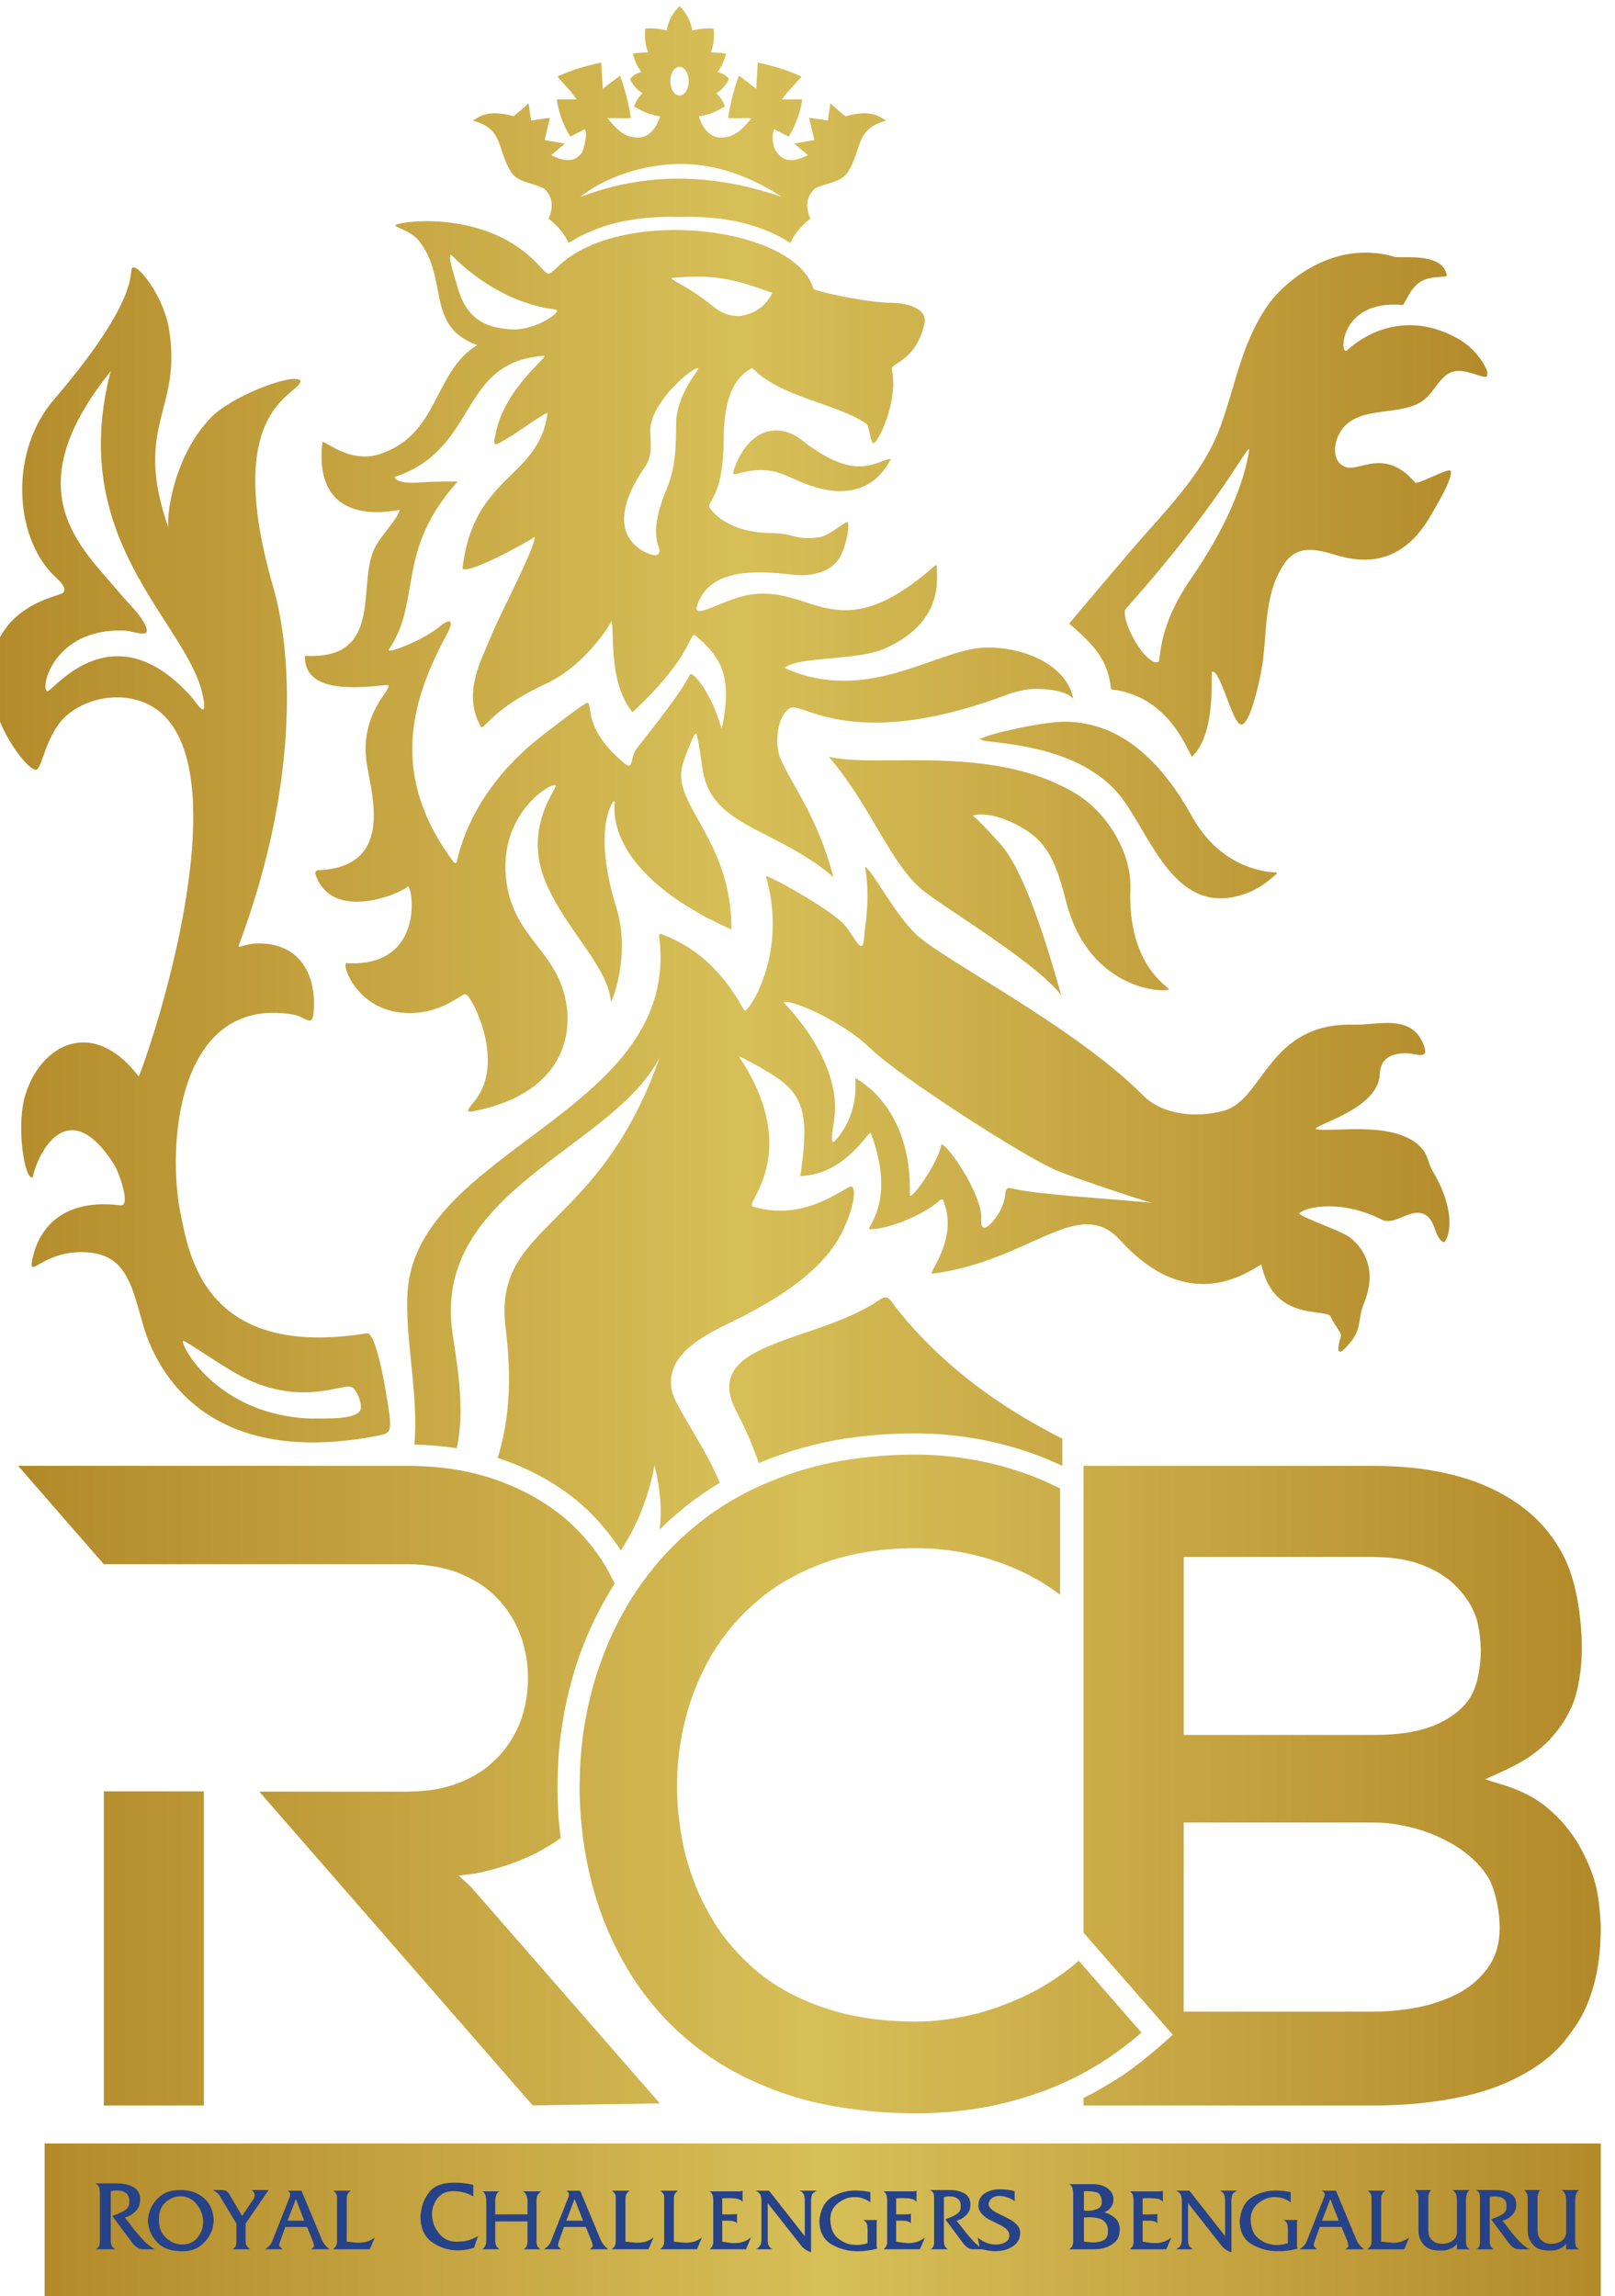 <svg xmlns="http://www.w3.org/2000/svg" width="265.21" height="377.06" version="1.1" viewBox="148.74 60.01 837.03 1190.1">
 <defs>
  <linearGradient id="linearGradient2963" x2="1" gradientTransform="matrix(19.865,0,0,-19.865,607.875,171.244)" gradientUnits="userSpaceOnUse">
   <stop stop-color="#b38a2a" offset="0"/>
   <stop stop-color="#b38a2a" offset=".001"/>
   <stop stop-color="#d7bf58" offset=".5"/>
   <stop stop-color="#d7bf58" offset=".502"/>
   <stop stop-color="#b38a2a" offset="1"/>
  </linearGradient>
  <linearGradient id="linearGradient2968" x2="1" gradientTransform="matrix(18.793,0,0,-18.793,607.524,183.864)" gradientUnits="userSpaceOnUse">
   <stop stop-color="#b38a2a" offset="0"/>
   <stop stop-color="#b38a2a" offset=".001"/>
   <stop stop-color="#d7bf58" offset=".5"/>
   <stop stop-color="#d7bf58" offset=".502"/>
   <stop stop-color="#b38a2a" offset="1"/>
  </linearGradient>
  <linearGradient id="linearGradient2973" x2="1" gradientTransform="matrix(19.532,0,0,-19.532,608.208,165.761)" gradientUnits="userSpaceOnUse">
   <stop stop-color="#b38a2a" offset="0"/>
   <stop stop-color="#b38a2a" offset=".001"/>
   <stop stop-color="#d7bf58" offset=".5"/>
   <stop stop-color="#d7bf58" offset=".502"/>
   <stop stop-color="#b38a2a" offset="1"/>
  </linearGradient>
  <clipPath id="clipPath2975">
   <path transform="translate(-608.748,-165.458)" d="m24.989 154.543h792v46.872h-792z"/>
  </clipPath>
  <clipPath id="clipPath2977">
   <path transform="translate(-620.963,-165.468)" d="m24.989 154.543h792v46.872h-792z"/>
  </clipPath>
 </defs>
 <g transform="matrix(30.979,0,0,30.979,-24944.107,-33497.909)">
  <path transform="matrix(1.333,0,0,-1.333,0,1341.36)" d="m618.31 175.315c-0.258-0.038-0.5-0.098-0.726-0.175-0.225-0.077-0.438-0.167-0.635-0.274-0.197-0.106-0.378-0.226-0.544-0.361-0.17-0.137-0.323-0.283-0.459-0.436-0.11-0.125-0.211-0.256-0.304-0.394-0.023-0.034-0.046-0.07-0.068-0.104v-2e-3c-3e-3 -4e-3 -6e-3 -8e-3 -7e-3 -0.011-0.027-0.043-0.053-0.086-0.078-0.13-0.075-0.133-0.144-0.269-0.204-0.409-0.035-0.082-0.068-0.166-0.097-0.25-0.04-0.11-0.076-0.222-0.106-0.335v-1e-3c-0.054-0.204-0.095-0.408-0.121-0.611-0.023-0.181-0.034-0.363-0.036-0.548-1e-3 -0.026-3e-3 -0.052-3e-3 -0.078 1e-3 -0.059 2e-3 -0.119 5e-3 -0.178s5e-3 -0.12 0.01-0.179c2e-3 -0.03 5e-3 -0.06 9e-3 -0.091 1e-3 -0.017 2e-3 -0.035 4e-3 -0.052 5e-3 -0.044 0.01-0.09 0.016-0.134 0.026-0.198 0.065-0.395 0.116-0.59 0.053-0.195 0.117-0.386 0.198-0.571 0.081-0.189 0.174-0.368 0.28-0.54 0.107-0.171 0.227-0.332 0.363-0.484l0.054-0.06c0.121-0.129 0.253-0.25 0.397-0.364 0.164-0.13 0.345-0.246 0.541-0.349 0.197-0.103 0.409-0.192 0.638-0.267s0.477-0.131 0.742-0.167c0.263-0.04 0.543-0.06 0.838-0.06h0.037c0.276 0 0.544 0.024 0.807 0.07 0.273 0.049 0.538 0.122 0.794 0.217 0.119 0.045 0.236 0.097 0.35 0.153 0.037 0.017 0.073 0.037 0.11 0.056 6e-3 4e-3 0.011 6e-3 0.017 0.01 0.031 0.016 0.062 0.033 0.092 0.051 0.041 0.024 0.08 0.047 0.121 0.072 0.178 0.112 0.349 0.241 0.514 0.383l-0.635 0.728-0.092 0.106-0.017 0.019-0.044 0.049c-0.021-0.019-0.043-0.038-0.066-0.057-0.039-0.032-0.081-0.064-0.122-0.094-0.108-0.08-0.223-0.152-0.341-0.217-0.121-0.064-0.243-0.121-0.369-0.17-0.123-0.049-0.25-0.09-0.383-0.126-0.13-0.032-0.26-0.057-0.39-0.074-0.131-0.018-0.259-0.026-0.383-0.026-0.213 2e-3 -0.411 0.016-0.595 0.043-0.188 0.028-0.364 0.069-0.528 0.125-0.165 0.054-0.317 0.119-0.458 0.194-0.14 0.075-0.271 0.162-0.39 0.26-0.118 0.097-0.224 0.201-0.32 0.312-0.097 0.112-0.183 0.231-0.257 0.356-2e-3 3e-3 -4e-3 5e-3 -5e-3 8e-3 -0.072 0.123-0.135 0.248-0.19 0.377-9e-3 0.023-0.016 0.045-0.025 0.068-0.043 0.111-0.081 0.225-0.112 0.344-0.033 0.137-0.061 0.279-0.078 0.423-0.019 0.141-0.028 0.282-0.03 0.425 0 0.148 8e-3 0.292 0.025 0.432 0.018 0.145 0.044 0.287 0.081 0.43 0.035 0.143 0.081 0.282 0.138 0.419 0.056 0.138 0.122 0.269 0.197 0.398h1e-3c0.077 0.128 0.164 0.248 0.261 0.362s0.207 0.22 0.327 0.322c0.12 0.101 0.249 0.189 0.393 0.268 0.141 0.079 0.294 0.147 0.457 0.203 0.162 0.057 0.335 0.099 0.522 0.129 0.183 0.028 0.379 0.043 0.586 0.044 0.125 0 0.251-5e-3 0.376-0.021 0.126-0.014 0.248-0.035 0.372-0.065h1e-3c0.124-0.03 0.246-0.069 0.365-0.112 0.119-0.046 0.235-0.098 0.349-0.156v-3e-3c0.116-0.061 0.226-0.13 0.329-0.207l0.028-0.02v1.335c-0.027 0.013-0.056 0.027-0.084 0.04-0.062 0.03-0.123 0.056-0.181 0.081-0.246 0.1-0.499 0.176-0.76 0.226-0.258 0.05-0.523 0.077-0.795 0.077-0.289-1e-3 -0.562-0.022-0.823-0.062m-7.527-0.079h-2.908l0.452-0.519 0.624-0.716h3.809c0.126 0 0.245-0.011 0.357-0.031 0.115-0.021 0.22-0.05 0.316-0.092 0.094-0.039 0.181-0.086 0.262-0.139 0.079-0.055 0.151-0.117 0.214-0.186 0.062-0.068 0.116-0.14 0.163-0.217 0.046-0.076 0.083-0.155 0.114-0.242l1e-3 -1e-3c0.029-0.083 0.051-0.17 0.066-0.256 0.015-0.087 0.022-0.175 0.022-0.264 0-0.087-7e-3 -0.174-0.022-0.262-0.013-0.087-0.035-0.172-0.063-0.257l-1e-3 -2e-3c-0.03-0.085-0.069-0.164-0.114-0.24-0.046-0.076-0.1-0.149-0.163-0.218-0.025-0.027-0.052-0.052-0.079-0.077-0.042-0.038-0.085-0.075-0.133-0.107-5e-3 -5e-3 -0.013-8e-3 -0.018-0.011-0.075-0.05-0.156-0.094-0.245-0.131-0.097-0.04-0.203-0.071-0.317-0.092-0.111-0.019-0.232-0.029-0.36-0.029h-1.858l1.067-1.224 2.365-2.715 1.596 0.026-2.369 2.715-0.155 0.144 0.214 0.027c0.19 0.039 0.364 0.09 0.521 0.151 0.158 0.061 0.3 0.132 0.428 0.214h1e-3c0.04 0.025 0.078 0.053 0.116 0.081-5e-3 0.034-9e-3 0.067-0.012 0.097-6e-3 0.052-0.01 0.104-0.015 0.156-6e-3 0.085-9e-3 0.17-0.012 0.255-1e-3 0.04-3e-3 0.081-3e-3 0.12 0 0.08 4e-3 0.159 7e-3 0.237 6e-3 0.143 0.016 0.286 0.035 0.427 0.026 0.201 0.065 0.407 0.118 0.611v1e-3l9e-3 0.034c0.055 0.21 0.128 0.42 0.217 0.625 0.065 0.151 0.138 0.297 0.216 0.434 0.017 0.029 0.033 0.058 0.05 0.087v1e-3l0.043 0.068c8e-3 0.013 0.016 0.025 0.024 0.038-0.047 0.098-0.097 0.193-0.155 0.284-0.09 0.139-0.195 0.269-0.315 0.393v-1e-3c-0.119 0.122-0.253 0.231-0.402 0.327-0.147 0.096-0.311 0.181-0.489 0.252-0.181 0.074-0.377 0.13-0.586 0.168-0.203 0.036-0.421 0.055-0.656 0.055h-1.092l-0.218 1e-3zm13.876-1e-3h-3.411v-5.859l1.12-1.281s-0.436-0.405-0.761-0.592c-0.044-0.026-0.085-0.053-0.126-0.076-0.039-0.023-0.079-0.044-0.118-0.066-0.039-0.02-0.079-0.041-0.115-0.058v-0.096h3.641c0.204 0 0.4 0.01 0.586 0.029 0.187 0.019 0.369 0.048 0.543 0.086 0.173 0.038 0.333 0.087 0.484 0.149 0.15 0.062 0.291 0.136 0.42 0.221 0.128 0.085 0.242 0.183 0.34 0.296 0.023 0.025 0.042 0.054 0.062 0.08 0.072 0.092 0.14 0.191 0.196 0.301 0.072 0.142 0.126 0.3 0.163 0.475 0.037 0.178 0.055 0.371 0.057 0.583 0 0.066-7e-3 0.182-0.021 0.3-0.01 0.09-0.025 0.183-0.044 0.252-0.02 0.08-0.049 0.161-0.083 0.242-0.035 0.082-0.076 0.165-0.122 0.248-0.042 0.074-0.091 0.145-0.146 0.213-5e-3 7e-3 -0.01 0.015-0.015 0.021-0.062 0.076-0.132 0.148-0.209 0.214-0.074 0.067-0.157 0.124-0.249 0.175-0.092 0.049-0.192 0.093-0.302 0.128l-0.261 0.081 0.25 0.114c0.116 0.054 0.222 0.112 0.316 0.176 0.091 0.063 0.173 0.133 0.243 0.207 0.07 0.075 0.131 0.153 0.183 0.235 0.016 0.026 0.03 0.052 0.044 0.079 0.032 0.057 0.06 0.116 0.081 0.177 0.03 0.082 0.053 0.187 0.07 0.296 0.019 0.126 0.028 0.254 0.028 0.356-1e-3 0.202-0.02 0.416-0.056 0.616-0.03 0.161-0.071 0.31-0.123 0.435-5e-3 0.013-0.011 0.028-0.017 0.042-0.063 0.136-0.14 0.261-0.229 0.373-0.09 0.113-0.193 0.213-0.309 0.302-0.117 0.089-0.244 0.166-0.382 0.233s-0.287 0.121-0.445 0.165c-0.158 0.043-0.326 0.075-0.502 0.097-0.176 0.021-0.36 0.031-0.551 0.031zm-2.154-3.147v2.004h2.384l1e-3 -1e-3c0.124 0 0.238-0.01 0.342-0.027 0.106-0.019 0.202-0.045 0.29-0.082 0.087-0.035 0.165-0.075 0.234-0.12 0.07-0.047 0.132-0.098 0.185-0.155 0.052-0.055 0.096-0.112 0.134-0.17 0.039-0.058 0.068-0.12 0.093-0.182 0.02-0.056 0.036-0.129 0.047-0.201 0.013-0.093 0.019-0.19 0.019-0.247 0-0.09-0.011-0.206-0.035-0.316-0.019-0.094-0.051-0.185-0.093-0.254-0.045-0.074-0.106-0.141-0.18-0.2-0.073-0.058-0.159-0.108-0.257-0.151-0.099-0.042-0.216-0.075-0.349-0.097-0.13-0.021-0.274-0.031-0.431-0.031h-2.384zm0-1.329h2.384c0.082 0 0.166-6e-3 0.253-0.018 0.086-0.013 0.173-0.032 0.263-0.054 0.089-0.025 0.177-0.056 0.262-0.092 0.083-0.036 0.166-0.079 0.244-0.126 0.081-0.05 0.155-0.104 0.22-0.165 0.067-0.062 0.125-0.129 0.176-0.203 0.052-0.073 0.09-0.178 0.117-0.291 0.032-0.129 0.047-0.269 0.047-0.372 0-0.104-0.013-0.199-0.041-0.287s-0.071-0.168-0.125-0.239c-0.052-0.068-0.112-0.13-0.181-0.185-0.068-0.054-0.142-0.1-0.223-0.138-0.079-0.037-0.161-0.069-0.244-0.095-0.086-0.028-0.172-0.048-0.261-0.064-0.09-0.015-0.176-0.026-0.26-0.034-0.084-7e-3 -0.167-0.011-0.247-0.011h-2.384zm-13.554-3.552h1.256v3.943h-1.256z" fill="url(#linearGradient2963)"/>
  <path transform="matrix(1.333,0,0,-1.333,0,1341.36)" d="m616.016 193.25c-0.071 0.017-0.155 0.034-0.268 0.025-0.01-0.092-6e-3 -0.203 0.036-0.301-0.075 0-0.143-3e-3 -0.193-0.015 0.025-0.086 0.054-0.168 0.11-0.228-0.067-0.019-0.115-0.049-0.145-0.09 4e-3 -0.01 9e-3 -0.019 0.014-0.028l-4e-3 -3e-3 8e-3 -4e-3c0.035-0.061 0.081-0.109 0.138-0.142-0.043-0.045-0.082-0.095-0.105-0.166l0.01-6e-3 -7e-3 -9e-3h0.021c0.094-0.058 0.194-0.096 0.302-0.11-0.05-0.157-0.146-0.274-0.291-0.267-0.192 9e-3 -0.276 0.142-0.37 0.243 0.048 3e-3 0.098 2e-3 0.147 1e-3s0.098-2e-3 0.147 1e-3c-0.028 0.193-0.078 0.381-0.136 0.533l-0.216-0.165c-6e-3 0.11-0.014 0.22-0.02 0.329-0.175-0.037-0.355-0.087-0.55-0.176l0.168-0.187c0.027-0.039 0.054-0.075 0.076-0.1h-0.252c0.021-0.153 0.075-0.309 0.169-0.467 0.061 0.031 0.124 0.063 0.185 0.094 5e-3 -0.02 0.011-0.039 0.013-0.059-2e-3 -0.078-0.023-0.165-0.047-0.23-0.014-0.019-0.029-0.037-0.049-0.053-0.081-0.072-0.202-0.057-0.341 0.016 0.057 0.048 0.115 0.097 0.173 0.145-0.086 0.015-0.171 0.029-0.256 0.044 0.023 0.092 0.044 0.185 0.067 0.279-0.068-7e-3 -0.145-0.018-0.236-0.036-0.011 0.073-0.021 0.146-0.032 0.22-0.061-0.059-0.124-0.113-0.188-0.165-0.275 0.08-0.404 0.023-0.511-0.055 0.391-0.1 0.299-0.358 0.48-0.645 0.082-0.129 0.274-0.136 0.412-0.204 0.094-0.09 0.134-0.206 0.059-0.38 0.134-0.107 0.206-0.208 0.251-0.306 0.345 0.222 0.793 0.345 1.392 0.327 0.598 0.018 1.046-0.105 1.391-0.327 0.045 0.098 0.117 0.199 0.25 0.306-0.074 0.174-0.034 0.29 0.06 0.38 0.138 0.068 0.33 0.075 0.412 0.204 0.182 0.287 0.089 0.545 0.48 0.645-0.107 0.078-0.235 0.135-0.511 0.055-0.063 0.052-0.126 0.106-0.189 0.165-0.01-0.074-0.02-0.147-0.031-0.22-0.091 0.018-0.168 0.029-0.236 0.036 0.023-0.094 0.045-0.187 0.067-0.279-0.085-0.015-0.17-0.029-0.255-0.044 0.058-0.048 0.115-0.097 0.173-0.145-0.141-0.073-0.261-0.088-0.342-0.016-0.038 0.034-0.063 0.069-0.079 0.106-9e-3 0.033-0.017 0.069-0.023 0.104-1e-3 0.044 6e-3 0.088 0.019 0.132 0.061-0.031 0.123-0.063 0.185-0.094 0.094 0.158 0.148 0.314 0.169 0.467h-0.256c0.016 0.02 0.035 0.045 0.056 0.073l0.192 0.214c-0.196 0.089-0.376 0.139-0.55 0.176-7e-3 -0.109-0.014-0.219-0.02-0.329l-0.216 0.165c-0.058-0.152-0.108-0.34-0.135-0.533 0.048-3e-3 0.096-2e-3 0.146-1e-3 0.049 1e-3 0.099 2e-3 0.147-1e-3 -0.094-0.101-0.178-0.234-0.37-0.243-0.145-7e-3 -0.241 0.11-0.291 0.267 0.109 0.014 0.21 0.053 0.305 0.112l0.013-1e-3 -4e-3 6e-3 0.013 8e-3c-0.024 0.071-0.063 0.121-0.107 0.166 0.068 0.04 0.12 0.098 0.157 0.177-0.027 0.039-0.074 0.071-0.145 0.09 0.056 0.06 0.086 0.142 0.11 0.228-0.051 0.012-0.118 0.015-0.193 0.015 0.042 0.098 0.046 0.209 0.035 0.301-0.111 9e-3 -0.196-8e-3 -0.266-0.025-0.025 0.137-0.085 0.231-0.161 0.306-0.077-0.075-0.137-0.169-0.161-0.306m0.045-0.636c0 0.099 0.052 0.18 0.116 0.18 0.063 0 0.115-0.081 0.115-0.18 0-0.1-0.052-0.18-0.115-0.18-0.064 0-0.116 0.08-0.116 0.18m0.135-1.039c0.339-3e-3 0.762-0.086 1.27-0.416-0.872 0.304-1.719 0.314-2.539 0 0.397 0.314 0.929 0.418 1.269 0.416m-3.586-0.771c6e-3 -0.029 0.202-0.073 0.299-0.196 0.377-0.486 0.074-1.069 0.728-1.306-0.568-0.354-0.47-1.151-1.263-1.38-0.201-0.05-0.377 0.012-0.5 0.073-0.087 0.043-0.148 0.087-0.171 0.09l-5e-3 8e-3v-8e-3c-2e-3 0-4e-3 -3e-3 -5e-3 -7e-3 -0.115-1.071 0.851-0.864 0.973-0.844-0.045-0.146-0.248-0.326-0.328-0.507-0.202-0.462 0.121-1.38-0.862-1.325-0.019-0.436 0.565-0.408 0.869-0.381 0.103 0.01 0.174 0.019 0.178 0.01 0.03-0.07-0.331-0.33-0.281-0.908 0.032-0.361 0.416-1.372-0.601-1.412-0.025-1e-3 -0.042-0.027-0.034-0.051 0.212-0.625 1.104-0.223 1.155-0.155 0.028 0.037 0.093-0.222 0.021-0.48-0.071-0.253-0.275-0.506-0.773-0.481l-7e-3 8e-3 1e-3 -8e-3 -5e-3 1e-3c-0.073 4e-3 0.12-0.602 0.746-0.626 0.229-9e-3 0.403 0.054 0.527 0.117 0.126 0.065 0.199 0.129 0.224 0.117 0.089-0.044 0.487-0.843 0.125-1.318-0.077-0.1-0.159-0.174-0.027-0.148 1.203 0.238 1.283 1.073 1.107 1.564-0.178 0.495-0.6 0.676-0.693 1.293-0.132 0.886 0.588 1.287 0.615 1.231 0.018-0.035-0.378-0.496-0.16-1.124 0.214-0.618 0.814-1.123 0.853-1.59 3e-3 -0.028 0.254 0.573 0.072 1.166-0.27 0.873-0.111 1.245-0.044 1.344 6e-3 9e-3 0.021 5e-3 0.02-7e-3 -0.02-0.158-0.023-0.766 1.01-1.366 0.075-0.047 0.147-0.087 0.212-0.115 0.076-0.039 0.158-0.079 0.244-0.117-2e-3 1.135-0.74 1.554-0.62 2.048 0.026 0.108 0.107 0.298 0.148 0.389 9e-3 9e-3 0.02 0.018 0.03 0.027 0.047-0.158 0.059-0.403 0.101-0.56 0.167-0.624 0.947-0.662 1.62-1.247-0.201 0.769-0.526 1.16-0.667 1.493-0.064 0.152-0.059 0.505 0.115 0.626 0.055 0.038 0.167-0.023 0.378-0.084 0.388-0.111 1.107-0.223 2.412 0.278 0.072 0.019 0.146 0.037 0.219 0.047 0.209 0.016 0.48-0.023 0.554-0.122-0.095 0.48-0.73 0.671-1.143 0.642-0.585-0.034-1.456-0.717-2.483-0.253 0.187 0.153 0.918 0.083 1.277 0.25 0.707 0.327 0.642 0.837 0.634 1.029 0 9e-3 -0.012 0.012-0.02 6e-3 -0.817-0.722-1.226-0.589-1.64-0.456-0.268 0.085-0.539 0.171-0.923 0.025-0.326-0.123-0.525-0.25-0.387 0.017 0.207 0.404 0.808 0.337 1.177 0.298 0.228-0.024 0.467 0.035 0.572 0.212 0.104 0.178 0.128 0.438 0.101 0.449-0.029 0.013-0.224-0.172-0.36-0.191-0.314-0.04-0.278 0.048-0.602 0.054-0.334 5e-3 -0.61 0.105-0.77 0.318-0.035 0.071 0.149 0.121 0.176 0.728 9e-3 0.203-0.037 0.826 0.361 1.025 0.353-0.369 1.046-0.438 1.43-0.698 0.042-0.029 0.047-0.231 0.09-0.244 0.054-0.013 0.319 0.527 0.232 0.921-0.02 0.091 0.289 0.088 0.408 0.569 0.051 0.211-0.242 0.27-0.414 0.27-0.271 0-0.894 0.129-0.977 0.173-0.231 0.788-2.373 1.034-3.175 0.312-0.205-0.185-0.115-0.151-0.375 0.087-0.402 0.368-0.942 0.453-1.305 0.453-0.236 0-0.397-0.037-0.394-0.053m0.767-0.726c-0.01 0.04-0.12 0.364-0.067 0.356 0.011-2e-3 0.532-0.592 1.312-0.686 0.099-0.012-0.223-0.25-0.521-0.25h-0.027c-0.418 0.021-0.603 0.208-0.697 0.58m3.244-0.308c-0.346 0.281-0.517 0.323-0.548 0.373 0.229 0.022 0.458 0.03 0.685-0.013 0.187-0.034 0.377-0.099 0.555-0.164 5e-3 -2e-3 0.021-5e-3 0.025-8e-3 0-4e-3 -7e-3 -0.022-8e-3 -0.026-0.067-0.118-0.168-0.207-0.302-0.244l-0.075-0.019 2e-3 -1e-3c-0.013-1e-3 -0.027-2e-3 -0.04-2e-3 -0.105 0-0.205 0.034-0.294 0.104m-0.11 0.063c3e-3 1e-3 3e-3 -1e-3 6e-3 -3e-3 -2e-3 1e-3 -4e-3 3e-3 -6e-3 3e-3m-3.911-2.187c1.063 0.351 0.794 1.448 1.875 1.521 0.078 5e-3 -0.461-0.375-0.596-0.931-0.059-0.247-0.032-0.202 0.19-0.073 0.054 0.031 0.456 0.318 0.452 0.284-0.113-0.828-0.924-0.762-1.067-1.939-0.016-0.127 0.809 0.312 0.902 0.386 0.038-0.078-0.454-1.016-0.534-1.22-0.127-0.323-0.378-0.734-0.139-1.161 0.034-0.062 0.126 0.221 0.824 0.542 0.489 0.225 0.825 0.771 0.812 0.782 0.05-0.045-0.053-0.759 0.268-1.143 0.774 0.72 0.713 1.024 0.79 0.961 0.319-0.267 0.473-0.512 0.329-1.171-0.133 0.47-0.37 0.733-0.397 0.683-0.014-0.027-0.03-0.055-0.048-0.085-5e-3 -8e-3 -0.011-0.017-0.017-0.028-0.17-0.274-0.455-0.62-0.603-0.814-0.095-0.125-0.034-0.291-0.165-0.18-0.522 0.439-0.379 0.733-0.456 0.753-0.028 7e-3 -0.488-0.352-0.567-0.413-0.818-0.632-1.021-1.343-1.071-1.583-4e-3 -0.023-0.028-0.02-0.042-2e-3 -0.796 1.068-0.549 1.997-0.088 2.847 0.12 0.223 0.016 0.196-0.089 0.105-0.186-0.159-0.681-0.359-0.632-0.284 0.416 0.623 0.077 1.237 0.862 2.106-0.074 2e-3 -0.299-1e-3 -0.38-5e-3 -0.036-1e-3 -0.113-0.01-0.19-0.01-0.1 0-0.202 0.014-0.223 0.072m3.139 0.121c0.101 0.148 0.077 0.265 0.071 0.454-0.012 0.356 0.555 0.832 0.604 0.788 0.012-0.011-0.279-0.333-0.28-0.695-2e-3 -0.289-4e-3 -0.543-0.117-0.814-0.258-0.618-0.062-0.729-0.094-0.799-0.014-0.03-0.021-0.036-0.056-0.037h-1e-3c-0.063 0-0.746 0.203-0.127 1.103m7.859 2.084c-0.347-0.456-0.433-1.006-0.618-1.534-0.221-0.633-0.709-1.094-1.135-1.592-0.22-0.259-0.561-0.659-0.778-0.919 0.372-0.313 0.491-0.5 0.526-0.826 0.779-0.082 0.989-0.872 1.019-0.843 0.317 0.314 0.224 1.058 0.25 1.065 0.103 0.028 0.255-0.651 0.361-0.663 0.117-0.014 0.238 0.572 0.256 0.674 0.082 0.441 0.018 0.902 0.263 1.307 0.16 0.264 0.375 0.235 0.637 0.157 0.227-0.067 0.793-0.237 1.203 0.447 0.074 0.124 0.309 0.51 0.273 0.6-0.019 0.02-0.126-0.027-0.23-0.074-0.102-0.045-0.202-0.091-0.215-0.074-0.252 0.298-0.485 0.257-0.658 0.215-0.079-0.02-0.146-0.038-0.196-0.025-0.188 0.05-0.176 0.281-0.098 0.424 0.185 0.345 0.667 0.227 0.972 0.369 0.185 0.086 0.223 0.244 0.362 0.36 0.136 0.113 0.305 0.034 0.442-6e-3 0.084-0.025 0.081-1e-3 0.083 0.039 2e-3 0.051-0.129 0.291-0.353 0.421-0.682 0.394-1.224 0.038-1.41-0.139-0.046-0.044-0.074 0.12 0.014 0.284 0.087 0.162 0.286 0.323 0.687 0.287 0.033 0.024 0.087 0.207 0.222 0.292 0.13 0.082 0.334 0.048 0.33 0.077-0.035 0.234-0.361 0.232-0.541 0.231-0.051-1e-3 -0.091-1e-3 -0.109 3e-3 -0.129 0.038-0.253 0.054-0.371 0.054-0.604 0-1.048-0.427-1.188-0.611m-1.636-4.369c-0.129 0.172-0.236 0.452-0.184 0.51 1.21 1.354 1.538 2.081 1.549 1.997-0.082-0.553-0.412-1.156-0.724-1.609-0.445-0.642-0.378-1.035-0.416-1.054-7e-3 -3e-3 -0.016-6e-3 -0.024-6e-3 -0.07 0-0.166 0.115-0.201 0.162m-13.638 3.135c-0.559-0.654-0.493-1.694-0.023-2.184 0.075-0.077 0.194-0.165 0.141-0.238-0.036-0.05-0.823-0.138-0.912-0.953-0.066-0.607 0.446-1.271 0.568-1.271 0.08 0 0.12 0.456 0.392 0.687 0.335 0.283 0.896 0.313 1.218-8e-3 0.884-0.881-0.083-3.94-0.318-4.528-0.58 0.756-1.229 0.402-1.424-0.229-0.12-0.392-9e-3 -1.083 0.093-1.036 0.057 0.287 0.436 1.077 1.02 0.162 0.06-0.096 0.218-0.531 0.081-0.514-0.887 0.109-1.072-0.48-1.11-0.698-0.037-0.215 0.127 0.094 0.579 0.11 0.602 0.02 0.665-0.397 0.816-0.917 0.192-0.658 0.876-1.792 2.952-1.385 0.138 0.027 0.153 0.049 0.145 0.201-4e-3 0.088-0.153 1.106-0.289 1.083-2.053-0.333-2.233 1.011-2.335 1.483-0.172 0.792-0.08 2.754 1.398 2.52 0.178-0.028 0.255-0.186 0.27 0.045 0.032 0.476-0.192 0.857-0.713 0.845-0.153-3e-3 -0.248-0.075-0.227-0.02 0.717 1.908 0.704 3.547 0.429 4.501-0.657 2.276 0.348 2.398 0.344 2.581-0.082 0.11-0.863-0.196-1.113-0.451-0.507-0.518-0.573-1.309-0.542-1.398-0.457 1.295 0.179 1.475 4e-3 2.503-0.066 0.393-0.349 0.748-0.426 0.765-8e-3 2e-3 -0.015 3e-3 -0.02 3e-3 -0.092 0 0.187-0.278-0.998-1.659m1.154-2.846c-0.062 0.148-0.202 0.268-0.331 0.422-0.47 0.565-1.332 1.264-0.11 2.78-0.583-2.228 1.091-3.231 1.174-4.181 0.014-0.165-0.11 0.038-0.17 0.105-0.66 0.732-1.214 0.506-1.527 0.28-0.156-0.113-0.252-0.226-0.272-0.22-0.096 0.028 0.073 0.789 0.956 0.762 0.075-1e-3 0.179-0.039 0.242-0.039 0.045 0 0.068 0.021 0.038 0.091m0.469-8.967c0.023 0.01 0.437-0.286 0.709-0.434 0.502-0.271 0.913-0.223 1.161-0.175 0.099 0.019 0.172 0.038 0.215 0.036l3e-3 -1e-3 0.014-7e-3 4e-3 5e-3 3e-3 -1e-3c0.07-0.028 0.135-0.199 0.119-0.277-0.027-0.122-0.343-0.122-0.535-0.12-0.04 0-0.074 0-0.099-1e-3 -1.193 0.048-1.644 0.954-1.594 0.975m6.929 10.98c-0.048-0.124-0.019-0.108 0.016-0.099 0.388 0.108 0.546 0.014 0.785-0.091 0.552-0.243 0.948-0.123 1.152 0.278-0.165 0-0.408-0.32-1.105 0.228-0.114 0.09-0.228 0.131-0.336 0.131-0.214 0-0.402-0.164-0.512-0.447m3.108-3.413-0.057-0.011 0.037-3e-3c-2e-3 -3e-3 -3e-3 -5e-3 -1e-3 -6e-3 0.033-0.057 1.244-0.013 1.781-0.755 0.37-0.51 0.663-1.442 1.481-1.198 0.236 0.07 0.369 0.203 0.443 0.264 9e-3 7e-3 6e-3 0.02-5e-3 0.021-0.146 4e-3 -0.697 0.064-1.052 0.7-0.338 0.609-0.842 1.192-1.605 1.192-0.296-6e-3 -0.9-0.141-1.022-0.204m-0.738-1.925c0.309-0.242 1.429-0.909 1.726-1.311-0.024 0.042-0.354 1.372-0.726 1.855-0.04 0.051-0.366 0.414-0.395 0.404 0.239 0.077 0.647-0.128 0.814-0.288 0.218-0.206 0.295-0.529 0.37-0.809 0.294-1.113 1.262-1.128 1.286-1.079 9e-3 0.019-0.523 0.291-0.485 1.262 0.016 0.43-0.274 0.945-0.688 1.194-0.709 0.426-1.578 0.42-2.259 0.416-0.342-3e-3 -0.636-5e-3 -0.839 0.046 0.546-0.641 0.777-1.362 1.196-1.69m-0.749-0.553c-0.017-0.302-0.119-0.016-0.254 0.137-0.168 0.189-0.994 0.649-0.981 0.602 0.191-0.667 0.02-1.212-0.122-1.488l-2e-3 -3e-3c-0.065-0.125-0.123-0.194-0.139-0.193-0.035 1e-3 -0.297 0.688-1.049 0.96-0.014 5e-3 -0.031-6e-3 -0.03-0.022 0.295-2.205-3.034-2.662-3.156-4.461-0.039-0.581 0.142-1.292 0.085-1.923 0.178-4e-3 0.355-0.018 0.532-0.046 0.098 0.463 0.026 0.911-0.053 1.445-0.267 1.789 2.024 2.317 2.601 3.464-0.758-2.167-2.062-2.087-1.941-3.34 0.022-0.223 0.138-0.957-0.094-1.69 0.07-0.022 0.139-0.047 0.208-0.075 0.186-0.076 0.367-0.167 0.535-0.277 0.13-0.083 0.251-0.178 0.364-0.283h4e-3l0.078-0.08c0.13-0.133 0.247-0.278 0.349-0.435l9e-3 -0.012c0.191 0.293 0.345 0.647 0.422 1.07 0.077-0.306 0.093-0.574 0.064-0.808 0.099 0.098 0.202 0.189 0.31 0.277 0.141 0.114 0.288 0.216 0.444 0.309-0.155 0.406-0.564 0.967-0.601 1.157-0.103 0.52 0.554 0.758 0.917 0.946 0.456 0.239 0.927 0.544 1.172 0.955 0.158 0.268 0.247 0.62 0.169 0.663-0.023 0.011-0.128-0.07-0.294-0.151-0.224-0.111-0.558-0.221-0.948-0.101-0.114 0.034 0.641 0.666-0.179 1.892l0.012-7e-3 -1e-3 -5e-3 0.017-5e-3h5e-3c0.718-0.379 0.897-0.487 0.742-1.493 0.58 0.017 0.865 0.593 0.886 0.539 0.33-0.873-0.078-1.206-0.017-1.206 0.255 0 0.641 0.176 0.821 0.312 0.102 0.077 0.092 0.111 0.137-0.052 0.117-0.437-0.234-0.826-0.169-0.818 1.231 0.157 1.833 0.999 2.361 0.417 0.866-0.952 1.603-0.39 1.769-0.301 0.152-0.728 0.814-0.546 0.867-0.653 0.082-0.163 0.143-0.203 0.13-0.251-0.058-0.202-0.043-0.277 0.129-0.063 0.135 0.169 0.083 0.291 0.163 0.484 0.156 0.381 0.027 0.657-0.17 0.816-0.11 0.089-0.583 0.243-0.647 0.306 0.097 0.095 0.552 0.171 1.036-0.075 0.084-0.042 0.175-5e-3 0.267 0.033 0.078 0.033 0.157 0.065 0.231 0.047 0.189-0.047 0.149-0.295 0.28-0.365 0.03-0.017 0.213 0.304-0.136 0.893-0.054 0.09-0.058 0.195-0.129 0.277-0.228 0.268-0.712 0.256-1.04 0.244-0.138-4e-3 -0.249-9e-3 -0.3 7e-3 3e-3 0.062 0.785 0.252 0.805 0.686 8e-3 0.177 0.112 0.255 0.3 0.265 0.039 3e-3 0.081-4e-3 0.121-0.011 0.102-0.017 0.184-0.034 0.135 0.102-0.115 0.321-0.399 0.3-0.665 0.278-0.076-6e-3 -0.152-0.013-0.22-0.011-1.071 0.03-1.126-0.942-1.629-1.08-0.344-0.093-0.768-0.055-1.013 0.193-0.856 0.863-2.522 1.706-2.849 2.021-0.281 0.272-0.536 0.785-0.639 0.848 0.067-0.428-2e-3 -0.709-0.01-0.861m-0.378-2.303c0.103 0.74-0.634 1.459-0.634 1.459 0.045 0.06 0.709-0.206 1.099-0.585 0.345-0.334 1.91-1.347 2.329-1.523 0.19-0.08 1.072-0.378 1.196-0.405-0.428 0.044-1.356 0.098-1.698 0.168-0.105 0.022-0.135 0.04-0.144-0.051-6e-3 -0.067-0.035-0.173-0.087-0.254-0.087-0.137-0.229-0.28-0.216-0.065 0.018 0.3-0.424 0.939-0.5 0.937-0.039-0.237-0.399-0.731-0.396-0.635 0.03 1.106-0.656 1.446-0.684 1.467-0.01 7e-3 0.063-0.37-0.196-0.717-0.044-0.059-0.07-0.086-0.085-0.086-0.029 0-9e-3 0.109 0.016 0.29m2.854 1.544s0 1e-3 -1e-3 1e-3l1e-3 -1e-3m-2.28-3.811c-0.775-0.54-2.187-0.513-1.836-1.333 0.042-0.097 0.187-0.342 0.315-0.721 0.107 0.045 0.216 0.086 0.326 0.124 0.251 0.084 0.51 0.147 0.771 0.186 0.286 0.043 0.575 0.063 0.864 0.064 0.284 0 0.566-0.028 0.845-0.081 0.279-0.054 0.549-0.135 0.813-0.242 0.063-0.027 0.128-0.055 0.191-0.085v0.341c-0.8 0.403-1.513 0.927-2.068 1.619-0.066 0.082-0.097 0.155-0.154 0.155-0.019 0-0.041-9e-3 -0.067-0.027" fill="url(#linearGradient2968)"/>
  <path transform="matrix(1.333,0,0,-1.333,0,1341.36)" d="m608.208 164.792h19.532v1.939h-19.532z" fill="url(#linearGradient2973)"/>
  <path transform="matrix(1.333,0,0,-1.333,811.665,1120.749)" d="m0 0v0.604c0 0.046-4e-3 0.075-0.013 0.088s-0.019 0.023-0.031 0.03c-2e-3 1e-3 -5e-3 3e-3 -7e-3 4e-3 -3e-3 1e-3 -5e-3 2e-3 -6e-3 4e-3h0.273c0.082 0 0.151-0.016 0.206-0.047 0.056-0.032 0.084-0.084 0.084-0.157 0-0.055-0.016-0.1-0.048-0.135-0.032-0.036-0.068-0.061-0.107-0.077-6e-3 -2e-3 -0.013-5e-3 -0.019-7e-3 -6e-3 -1e-3 -0.013-3e-3 -0.019-5e-3 5e-3 -6e-3 0.011-0.013 0.016-0.02s0.01-0.013 0.015-0.02c0.015-0.018 0.029-0.036 0.043-0.054 0.015-0.019 0.028-0.037 0.042-0.055 0.041-0.052 0.083-0.1 0.125-0.144s0.089-0.08 0.139-0.106h-0.136c-0.01 0-0.021 0-0.03 1e-3 -0.01 1e-3 -0.02 4e-3 -0.03 7e-3 -0.013 5e-3 -0.027 0.012-0.041 0.023s-0.03 0.026-0.046 0.046l-0.254 0.341c0.02 7e-3 0.039 0.014 0.056 0.021s0.033 0.014 0.046 0.02c0.039 0.017 0.067 0.036 0.085 0.055 0.018 0.02 0.027 0.046 0.027 0.078v0.02c0 0.04-0.013 0.071-0.041 0.093-0.027 0.022-0.066 0.033-0.116 0.033-8e-3 0-0.017-1e-3 -0.026-2e-3 -9e-3 0-0.018-1e-3 -0.027-2e-3 -5e-3 -1e-3 -9e-3 -2e-3 -0.012-2e-3 -4e-3 -1e-3 -8e-3 -1e-3 -0.011-2e-3v-0.623c0-0.025 4e-3 -0.046 0.014-0.065 0.01-0.018 0.024-0.032 0.043-0.042h-0.251c0.019 5e-3 0.033 0.016 0.043 0.033 9e-3 0.018 0.014 0.039 0.014 0.064m0.603 0.253c0 0.02 2e-3 0.041 6e-3 0.063s9e-3 0.045 0.017 0.068c0.022 0.065 0.064 0.125 0.125 0.18s0.15 0.083 0.264 0.083c0.115 0 0.211-0.033 0.289-0.099 0.077-0.066 0.119-0.159 0.125-0.278 0-0.017-2e-3 -0.035-5e-3 -0.053-3e-3 -0.019-6e-3 -0.037-0.011-0.056-0.021-0.071-0.062-0.135-0.125-0.194s-0.148-0.089-0.255-0.089c-0.136 0-0.24 0.036-0.31 0.108-0.071 0.073-0.111 0.161-0.12 0.267m0.139 9e-3c0-0.089 0.03-0.161 0.09-0.216 0.059-0.055 0.126-0.083 0.201-0.083 0.08 0 0.144 0.028 0.191 0.085 0.048 0.057 0.072 0.122 0.072 0.194v0.02c0 5e-3 -1e-3 0.01-1e-3 0.015-1e-3 4e-3 -2e-3 9e-3 -2e-3 0.014-9e-3 0.069-0.039 0.133-0.089 0.19-0.049 0.058-0.115 0.087-0.197 0.087-5e-3 0-0.01 0-0.016-1e-3 -5e-3 0-0.01-1e-3 -0.015-1e-3 -0.059-8e-3 -0.113-0.036-0.162-0.084-0.048-0.048-0.073-0.116-0.073-0.203v-9e-3h1e-3v-4e-3zm0.972-0.272v0.236l-0.201 0.333c-8e-3 0.018-0.02 0.034-0.036 0.048-0.017 0.013-0.036 0.027-0.058 0.04h0.103c0.03 0 0.053-5e-3 0.067-0.014 0.013-9e-3 0.025-0.022 0.035-0.039 3e-3 -3e-3 5e-3 -5e-3 6e-3 -8e-3 2e-3 -3e-3 4e-3 -6e-3 5e-3 -9e-3l0.15-0.255 0.149 0.22c2e-3 3e-3 3e-3 6e-3 4e-3 9e-3 2e-3 3e-3 2e-3 6e-3 2e-3 0.01 1e-3 3e-3 2e-3 6e-3 2e-3 0.01 1e-3 3e-3 1e-3 6e-3 1e-3 8e-3v7e-3c-2e-3 0.014-7e-3 0.028-0.015 0.04s-0.018 0.019-0.03 0.021h0.221l-0.289-0.421v-0.227c0-0.022 4e-3 -0.039 0.013-0.052s0.019-0.024 0.031-0.033c2e-3 -2e-3 5e-3 -4e-3 8e-3 -6e-3s5e-3 -4e-3 8e-3 -5e-3h-0.228c0.018 9e-3 0.03 0.02 0.039 0.034 9e-3 0.013 0.013 0.031 0.013 0.053m0.457 0.034 0.212 0.535c1e-3 2e-3 1e-3 4e-3 2e-3 5e-3v4e-3l3e-3 0.012c1e-3 4e-3 1e-3 8e-3 1e-3 0.01 0 0.012-3e-3 0.021-0.01 0.028-6e-3 8e-3 -0.014 0.014-0.023 0.02h0.175l0.263-0.631c9e-3 -0.018 0.018-0.032 0.027-0.043s0.018-0.022 0.028-0.032c5e-3 -4e-3 0.01-8e-3 0.016-0.013 5e-3 -5e-3 0.01-0.011 0.016-0.016h-0.235c0.011 5e-3 0.019 0.01 0.025 0.016 6e-3 5e-3 0.01 0.012 0.012 0.018 2e-3 3e-3 3e-3 5e-3 3e-3 9e-3 1e-3 3e-3 1e-3 6e-3 1e-3 8e-3 0 6e-3 -1e-3 0.012-3e-3 0.018-1e-3 5e-3 -3e-3 0.011-5e-3 0.017-1e-3 3e-3 -3e-3 6e-3 -4e-3 0.01-1e-3 3e-3 -2e-3 6e-3 -3e-3 8e-3l-0.071 0.176h-0.273l-0.069-0.193c0-2e-3 0-3e-3 -1e-3 -4e-3 0-1e-3 -1e-3 -3e-3 -2e-3 -5e-3v-2e-3c-1e-3 -4e-3 -3e-3 -8e-3 -3e-3 -0.011-1e-3 -3e-3 -2e-3 -6e-3 -2e-3 -9e-3 0-8e-3 2e-3 -0.015 7e-3 -0.021 4e-3 -5e-3 9e-3 -0.011 0.014-0.016 2e-3 -2e-3 4e-3 -4e-3 7e-3 -6e-3s6e-3 -5e-3 8e-3 -7e-3c1e-3 -2e-3 2e-3 -3e-3 3e-3 -4e-3s2e-3 -1e-3 3e-3 -2e-3h-0.217c3e-3 2e-3 6e-3 5e-3 9e-3 7e-3 4e-3 3e-3 7e-3 5e-3 0.01 7e-3 0.024 0.019 0.042 0.038 0.053 0.056 0.012 0.019 0.019 0.036 0.023 0.051m0.185 0.238h0.209l-0.104 0.272zm0.621-0.238v0.518c0 0.023-2e-3 0.039-6e-3 0.048-3e-3 8e-3 -8e-3 0.016-0.014 0.022-4e-3 4e-3 -8e-3 7e-3 -0.011 0.011-4e-3 4e-3 -8e-3 9e-3 -0.013 0.015h0.217c0-1e-3 -1e-3 -1e-3 -3e-3 -2e-3l-3e-3 -3e-3c-2e-3 -2e-3 -5e-3 -4e-3 -7e-3 -6e-3 -3e-3 -2e-3 -5e-3 -4e-3 -7e-3 -6e-3 -8e-3 -7e-3 -0.015-0.016-0.021-0.029-7e-3 -0.013-0.01-0.032-0.01-0.058v-0.535c9e-3 -1e-3 0.017-2e-3 0.026-3e-3 8e-3 -1e-3 0.016-1e-3 0.024-2e-3 0.019-3e-3 0.037-5e-3 0.054-6e-3 0.017-2e-3 0.033-3e-3 0.048-3e-3 0.028 0 0.055 3e-3 0.08 9e-3 0.026 5e-3 0.051 0.015 0.076 0.029 8e-3 4e-3 0.015 8e-3 0.022 0.013 7e-3 4e-3 0.014 9e-3 0.022 0.014l-0.063-0.147h-0.464c8e-3 5e-3 0.014 0.011 0.02 0.016 6e-3 6e-3 0.01 0.011 0.015 0.017 7e-3 0.011 0.012 0.021 0.014 0.033 3e-3 0.011 4e-3 0.021 4e-3 0.03zm1.048 0.259v0.038c1e-3 0.013 2e-3 0.026 4e-3 0.038 0.01 0.095 0.045 0.182 0.106 0.261 0.061 0.08 0.167 0.119 0.317 0.119 0.024 0 0.05-1e-3 0.077-3e-3 0.028-2e-3 0.057-6e-3 0.086-0.01 0.012-2e-3 0.024-4e-3 0.036-7e-3s0.024-6e-3 0.036-8e-3v-0.145c-0.05 0.029-0.096 0.047-0.138 0.055s-0.077 0.012-0.106 0.012c-0.091 0-0.16-0.03-0.205-0.09-0.046-0.059-0.069-0.126-0.069-0.2 0-7e-3 1e-3 -0.015 1e-3 -0.022 1e-3 -7e-3 1e-3 -0.014 2e-3 -0.022 9e-3 -0.075 0.04-0.145 0.094-0.207 0.053-0.063 0.126-0.095 0.218-0.095h5e-3c2e-3 0 4e-3 1e-3 7e-3 2e-3h1e-3 8e-3c2e-3 1e-3 4e-3 1e-3 6e-3 1e-3 0.033 0 0.062 3e-3 0.088 9e-3 0.025 6e-3 0.05 0.014 0.075 0.024 0.011 5e-3 0.023 0.011 0.035 0.016 0.012 6e-3 0.024 0.012 0.037 0.018l-0.049-0.145c-0.022-7e-3 -0.045-0.013-0.069-0.018s-0.048-9e-3 -0.072-0.012c-0.011-1e-3 -0.022-2e-3 -0.032-2e-3s-0.021-1e-3 -0.031-1e-3c-0.113 0-0.217 0.032-0.313 0.096s-0.148 0.163-0.155 0.298m0.825-0.276v0.516c0 8e-3 -1e-3 0.016-3e-3 0.023-1e-3 0.015-5e-3 0.03-0.011 0.045-5e-3 0.014-0.016 0.027-0.031 0.039h0.21c-0.018-9e-3 -0.031-0.023-0.039-0.045-9e-3 -0.021-0.013-0.047-0.013-0.077v-0.167h0.405v0.175c0 5e-3 -1e-3 0.01-1e-3 0.015 0 4e-3 -1e-3 9e-3 -2e-3 0.014-3e-3 0.018-0.01 0.035-0.019 0.051s-0.023 0.027-0.041 0.034h0.229c-2e-3 -3e-3 -4e-3 -5e-3 -6e-3 -8e-3 -2e-3 -2e-3 -4e-3 -4e-3 -7e-3 -6e-3 -1e-3 -2e-3 -3e-3 -3e-3 -4e-3 -4e-3 -1e-3 -2e-3 -3e-3 -3e-3 -4e-3 -5e-3 -8e-3 -8e-3 -0.016-0.018-0.022-0.031-7e-3 -0.013-0.01-0.033-0.01-0.06v-0.509c0-0.026 3e-3 -0.047 0.01-0.062 6e-3 -0.015 0.02-0.029 0.043-0.042h-0.221c0.018 6e-3 0.031 0.016 0.039 0.029 7e-3 0.013 0.012 0.027 0.014 0.042 0 4e-3 1e-3 8e-3 1e-3 0.012s1e-3 9e-3 1e-3 0.013v0.254h-0.405v-0.246c0-0.022 4e-3 -0.042 0.013-0.059 8e-3 -0.017 0.021-0.032 0.039-0.045h-0.218c0.018 9e-3 0.031 0.023 0.04 0.042 8e-3 0.019 0.013 0.04 0.013 0.062m0.82 0.017 0.212 0.535c0 2e-3 1e-3 4e-3 1e-3 5e-3 1e-3 1e-3 1e-3 2e-3 1e-3 4e-3l3e-3 0.012c0 4e-3 1e-3 8e-3 1e-3 0.01 0 0.012-3e-3 0.021-0.01 0.028-7e-3 8e-3 -0.014 0.014-0.023 0.02h0.174l0.263-0.631c9e-3 -0.018 0.018-0.032 0.027-0.043s0.019-0.022 0.029-0.032c5e-3 -4e-3 0.01-8e-3 0.015-0.013s0.011-0.011 0.017-0.016h-0.235c0.011 5e-3 0.019 0.01 0.024 0.016 6e-3 5e-3 0.01 0.012 0.013 0.018 1e-3 3e-3 2e-3 5e-3 3e-3 9e-3v8e-3c0 6e-3 0 0.012-2e-3 0.018-2e-3 5e-3 -3e-3 0.011-5e-3 0.017-2e-3 3e-3 -3e-3 6e-3 -4e-3 0.01-2e-3 3e-3 -3e-3 6e-3 -3e-3 8e-3l-0.072 0.176h-0.273l-0.069-0.193v-4e-3c-1e-3 -1e-3 -1e-3 -3e-3 -2e-3 -5e-3v-2e-3c-2e-3 -4e-3 -3e-3 -8e-3 -4e-3 -0.011s-1e-3 -6e-3 -1e-3 -9e-3c0-8e-3 2e-3 -0.015 6e-3 -0.021 4e-3 -5e-3 9e-3 -0.011 0.015-0.016 2e-3 -2e-3 4e-3 -4e-3 7e-3 -6e-3s5e-3 -5e-3 8e-3 -7e-3c0-2e-3 2e-3 -3e-3 3e-3 -4e-3s2e-3 -1e-3 3e-3 -2e-3h-0.218c4e-3 2e-3 7e-3 5e-3 0.01 7e-3 3e-3 3e-3 7e-3 5e-3 0.01 7e-3 0.024 0.019 0.041 0.038 0.053 0.056 0.011 0.019 0.019 0.036 0.023 0.051m0.185 0.238h0.209l-0.105 0.272zm0.621-0.238v0.518c0 0.023-2e-3 0.039-6e-3 0.048-4e-3 8e-3 -8e-3 0.016-0.014 0.022-4e-3 4e-3 -8e-3 7e-3 -0.012 0.011-3e-3 4e-3 -8e-3 9e-3 -0.013 0.015h0.218c-1e-3 -1e-3 -2e-3 -1e-3 -3e-3 -2e-3l-3e-3 -3e-3c-2e-3 -2e-3 -5e-3 -4e-3 -7e-3 -6e-3 -3e-3 -2e-3 -5e-3 -4e-3 -8e-3 -6e-3 -7e-3 -7e-3 -0.014-0.016-0.021-0.029-6e-3 -0.013-0.01-0.032-0.01-0.058v-0.535c9e-3 -1e-3 0.018-2e-3 0.026-3e-3s0.017-1e-3 0.025-2e-3c0.019-3e-3 0.037-5e-3 0.053-6e-3 0.017-2e-3 0.033-3e-3 0.049-3e-3 0.028 0 0.054 3e-3 0.08 9e-3 0.025 5e-3 0.051 0.015 0.076 0.029 8e-3 4e-3 0.015 8e-3 0.022 0.013 7e-3 4e-3 0.014 9e-3 0.021 0.014l-0.063-0.147h-0.463c7e-3 5e-3 0.014 0.011 0.019 0.016 6e-3 6e-3 0.011 0.011 0.015 0.017 8e-3 0.011 0.013 0.021 0.015 0.033 2e-3 0.011 4e-3 0.021 4e-3 0.03zm0.607 0v0.518c0 0.023-2e-3 0.039-5e-3 0.048-4e-3 8e-3 -9e-3 0.016-0.014 0.022-5e-3 4e-3 -8e-3 7e-3 -0.012 0.011s-8e-3 9e-3 -0.013 0.015h0.218c-1e-3 -1e-3 -2e-3 -1e-3 -3e-3 -2e-3 -2e-3 -1e-3 -3e-3 -2e-3 -4e-3 -3e-3 -2e-3 -2e-3 -4e-3 -4e-3 -7e-3 -6e-3 -2e-3 -2e-3 -5e-3 -4e-3 -7e-3 -6e-3 -8e-3 -7e-3 -0.015-0.016-0.021-0.029-7e-3 -0.013-0.01-0.032-0.01-0.058v-0.535c9e-3 -1e-3 0.018-2e-3 0.026-3e-3s0.016-1e-3 0.024-2e-3c0.019-3e-3 0.037-5e-3 0.054-6e-3 0.017-2e-3 0.033-3e-3 0.048-3e-3 0.028 0 0.055 3e-3 0.08 9e-3 0.026 5e-3 0.051 0.015 0.077 0.029 7e-3 4e-3 0.014 8e-3 0.021 0.013 7e-3 4e-3 0.014 9e-3 0.022 0.014l-0.063-0.147h-0.464c8e-3 5e-3 0.014 0.011 0.02 0.016 6e-3 6e-3 0.011 0.011 0.015 0.017 7e-3 0.011 0.012 0.021 0.015 0.033 2e-3 0.011 3e-3 0.021 3e-3 0.03zm0.616-0.025v0.524c0 0.018-2e-3 0.037-7e-3 0.055-5e-3 0.019-0.017 0.036-0.037 0.052h0.372c5e-3 0 9e-3 0 0.014 1e-3 4e-3 1e-3 9e-3 1e-3 0.013 2e-3 5e-3 1e-3 9e-3 3e-3 0.013 5e-3v-0.139c-0.015 0.019-0.037 0.031-0.065 0.037s-0.06 9e-3 -0.096 9e-3h-0.036c-0.013 0-0.025-1e-3 -0.038-2e-3h-0.01c-3e-3 -1e-3 -6e-3 -1e-3 -0.01-1e-3v-0.201h0.106c0.018 0 0.034 0 0.047 1e-3s0.024 3e-3 0.032 7e-3v-0.123c-8e-3 0.014-0.022 0.024-0.042 0.028-0.02 5e-3 -0.04 8e-3 -0.063 8e-3h-0.08v-0.263c7e-3 -1e-3 0.013-2e-3 0.02-3e-3 6e-3 -2e-3 0.012-3e-3 0.019-3e-3 9e-3 -2e-3 0.019-4e-3 0.029-5e-3s0.02-2e-3 0.03-4e-3c9e-3 -1e-3 0.019-2e-3 0.029-3e-3 0.01 0 0.02-1e-3 0.03-1e-3 0.012 0 0.024 1e-3 0.037 2e-3 0.012 1e-3 0.024 3e-3 0.037 6e-3 0.022 5e-3 0.045 0.012 0.066 0.022 0.022 0.011 0.043 0.024 0.064 0.04l-0.063-0.147h-0.455c8e-3 8e-3 0.015 0.016 0.021 0.022 6e-3 7e-3 0.01 0.015 0.014 0.022 3e-3 8e-3 5e-3 0.016 7e-3 0.025 2e-3 8e-3 2e-3 0.017 2e-3 0.027m0.605 8e-3v0.501c0 0.037-4e-3 0.063-0.013 0.079s-0.019 0.028-0.031 0.035c-3e-3 3e-3 -6e-3 5e-3 -0.01 7e-3 -3e-3 2e-3 -6e-3 4e-3 -0.01 5e-3 0 0-1e-3 1e-3 -3e-3 2e-3 -1e-3 1e-3 -2e-3 1e-3 -3e-3 2e-3h0.166l0.448-0.571v0.449c0 0.036-6e-3 0.064-0.018 0.085-0.013 0.021-0.029 0.033-0.051 0.037h0.218c-4e-3 -3e-3 -8e-3 -6e-3 -0.012-8e-3 -5e-3 -3e-3 -9e-3 -5e-3 -0.013-7e-3 -0.011-6e-3 -0.021-0.015-0.029-0.027-7e-3 -0.011-0.013-0.035-0.016-0.071v-0.658c-8e-3 1e-3 -0.016 3e-3 -0.025 7e-3 -0.01 4e-3 -0.019 9e-3 -0.029 0.015-9e-3 5e-3 -0.018 0.011-0.027 0.017-8e-3 7e-3 -0.016 0.014-0.024 0.02-3e-3 3e-3 -6e-3 7e-3 -9e-3 0.01s-6e-3 6e-3 -8e-3 0.01l-0.422 0.536v-0.466c0-0.03 5e-3 -0.054 0.014-0.07 0.01-0.016 0.025-0.03 0.046-0.043h-0.209c4e-3 2e-3 8e-3 5e-3 0.012 7e-3 4e-3 3e-3 7e-3 5e-3 0.011 7e-3 0.012 9e-3 0.022 0.02 0.03 0.032s0.014 0.031 0.017 0.058m0.727 0.255c0.013 0.138 0.064 0.236 0.153 0.293s0.191 0.086 0.305 0.086c0.015 0 0.032-1e-3 0.048-2e-3 0.017-1e-3 0.034-3e-3 0.05-5e-3 0.015-2e-3 0.029-4e-3 0.043-6e-3s0.028-5e-3 0.041-7e-3v-0.13c-0.021 0.017-0.044 0.031-0.069 0.041-0.025 0.011-0.051 0.018-0.078 0.023-8e-3 0-0.016 1e-3 -0.024 2e-3s-0.017 1e-3 -0.025 1e-3h-7e-3c-0.075-1e-3 -0.143-0.028-0.206-0.078-0.063-0.051-0.094-0.12-0.094-0.207v-5e-3c1e-3 -2e-3 1e-3 -3e-3 1e-3 -5e-3s0-3e-3 1e-3 -5e-3v-5e-3c7e-3 -0.092 0.035-0.16 0.085-0.204 0.05-0.043 0.104-0.071 0.162-0.084 0.015-3e-3 0.03-5e-3 0.044-6e-3 0.014-2e-3 0.029-2e-3 0.043-2e-3h7e-3c0.019 1e-3 0.037 3e-3 0.056 6e-3 0.018 3e-3 0.035 7e-3 0.048 0.011 5e-3 1e-3 8e-3 2e-3 0.012 3e-3 3e-3 1e-3 6e-3 2e-3 9e-3 3e-3v0.166c0 0.031-3e-3 0.057-9e-3 0.076-7e-3 0.019-0.021 0.035-0.044 0.048h0.175c-1e-3 -1e-3 -1e-3 -3e-3 -2e-3 -4e-3 0-1e-3 -1e-3 -2e-3 -2e-3 -3e-3 -2e-3 -7e-3 -3e-3 -0.015-4e-3 -0.025v-0.046-0.229c0-8e-3 0-0.017 1e-3 -0.025 1e-3 -9e-3 3e-3 -0.018 7e-3 -0.027-0.026-7e-3 -0.054-0.013-0.082-0.018-0.029-5e-3 -0.058-9e-3 -0.086-0.011-0.013-2e-3 -0.027-3e-3 -0.04-3e-3 -0.013-1e-3 -0.026-1e-3 -0.038-1e-3 -0.12 0-0.23 0.029-0.329 0.087-0.1 0.059-0.15 0.157-0.152 0.297m0.851-0.263v0.524c0 0.018-2e-3 0.037-7e-3 0.055-5e-3 0.019-0.017 0.036-0.037 0.052h0.372c5e-3 0 9e-3 0 0.014 1e-3 4e-3 1e-3 9e-3 1e-3 0.013 2e-3 5e-3 1e-3 9e-3 3e-3 0.013 5e-3v-0.139c-0.016 0.019-0.037 0.031-0.065 0.037s-0.06 9e-3 -0.096 9e-3h-0.036c-0.013 0-0.026-1e-3 -0.038-2e-3h-0.01c-3e-3 -1e-3 -6e-3 -1e-3 -0.01-1e-3v-0.201h0.106c0.018 0 0.034 0 0.047 1e-3s0.024 3e-3 0.032 7e-3v-0.123c-8e-3 0.014-0.022 0.024-0.042 0.028-0.02 5e-3 -0.04 8e-3 -0.063 8e-3h-0.08v-0.263c7e-3 -1e-3 0.013-2e-3 0.02-3e-3 6e-3 -2e-3 0.012-3e-3 0.019-3e-3 9e-3 -2e-3 0.019-4e-3 0.029-5e-3s0.02-2e-3 0.03-4e-3c0.01-1e-3 0.019-2e-3 0.029-3e-3 0.01 0 0.02-1e-3 0.03-1e-3 0.012 0 0.024 1e-3 0.037 2e-3 0.012 1e-3 0.024 3e-3 0.036 6e-3 0.023 5e-3 0.046 0.012 0.067 0.022 0.022 0.011 0.043 0.024 0.064 0.04l-0.063-0.147h-0.455c8e-3 8e-3 0.015 0.016 0.021 0.022 6e-3 7e-3 0.01 0.015 0.014 0.022 3e-3 8e-3 5e-3 0.016 7e-3 0.025 2e-3 8e-3 2e-3 0.017 2e-3 0.027m0.589-9e-3v0.544c0 0.041-3e-3 0.067-0.011 0.079s-0.017 0.021-0.028 0.026c-2e-3 2e-3 -5e-3 3e-3 -7e-3 4e-3s-4e-3 2e-3 -5e-3 4e-3h0.246c0.074 0 0.135-0.014 0.186-0.043 0.049-0.028 0.075-0.075 0.075-0.14 0-0.05-0.015-0.09-0.044-0.122-0.028-0.032-0.06-0.055-0.095-0.069-6e-3 -3e-3 -0.012-5e-3 -0.018-6e-3 -5e-3 -2e-3 -0.011-4e-3 -0.017-5e-3 5e-3 -6e-3 0.01-0.012 0.014-0.018 5e-3 -6e-3 9e-3 -0.012 0.014-0.018 0.013-0.016 0.026-0.033 0.039-0.049s0.025-0.033 0.038-0.049c0.037-0.047 0.074-0.09 0.112-0.13s0.08-0.072 0.125-0.095h-0.122c-0.01 0-0.019 0-0.027 1e-3 -9e-3 1e-3 -0.018 3e-3 -0.027 6e-3 -0.012 4e-3 -0.025 0.011-0.037 0.021-0.013 0.01-0.027 0.023-0.042 0.041l-0.228 0.307c0.018 7e-3 0.034 0.013 0.05 0.019s0.03 0.012 0.042 0.018c0.034 0.016 0.06 0.032 0.076 0.05 0.017 0.017 0.025 0.041 0.025 0.069v0.019c0 0.036-0.013 0.064-0.037 0.083-0.025 0.02-0.06 0.03-0.105 0.03-7e-3 0-0.015-1e-3 -0.023-1e-3 -8e-3 -1e-3 -0.016-2e-3 -0.025-3e-3 -4e-3 -1e-3 -7e-3 -1e-3 -0.011-2e-3 -3e-3 0-6e-3 -1e-3 -0.01-2e-3v-0.56c0-0.023 5e-3 -0.042 0.013-0.058 9e-3 -0.017 0.022-0.029 0.039-0.038h-0.226c0.017 4e-3 0.03 0.014 0.039 0.03 8e-3 0.016 0.012 0.035 0.012 0.057m0.556 0.454c0 0.074 0.027 0.128 0.081 0.162 0.054 0.033 0.114 0.049 0.18 0.049h0.028c0.01 0 0.022 0 0.035-1e-3 0.014-1e-3 0.028-2e-3 0.043-4e-3 0.017-2e-3 0.034-5e-3 0.05-8e-3s0.029-8e-3 0.038-0.012v-0.122c0 1e-3 -1e-3 1e-3 -2e-3 2e-3 -1e-3 0-2e-3 1e-3 -3e-3 1e-3 -0.015 0.012-0.035 0.023-0.059 0.033-0.023 0.01-0.048 0.018-0.072 0.023-0.01 1e-3 -0.019 3e-3 -0.028 4e-3s-0.019 2e-3 -0.027 2e-3c-0.026 0-0.049-5e-3 -0.071-0.015s-0.04-0.026-0.054-0.05c0-2e-3 -1e-3 -4e-3 -2e-3 -6e-3s-2e-3 -4e-3 -3e-3 -7e-3v-2e-3c-1e-3 -1e-3 -1e-3 -2e-3 -2e-3 -2e-3 -1e-3 -4e-3 -2e-3 -7e-3 -3e-3 -0.01 0-4e-3 -1e-3 -6e-3 -1e-3 -9e-3 0-0.024 0.013-0.048 0.039-0.069 0.026-0.022 0.055-0.04 0.088-0.054l0.122-0.061c8e-3 -4e-3 0.017-9e-3 0.027-0.015s0.02-0.012 0.03-0.02c0.023-0.015 0.044-0.035 0.063-0.059 0.019-0.025 0.028-0.052 0.028-0.082 0-0.073-0.03-0.13-0.091-0.171s-0.135-0.062-0.222-0.062c-0.022 0-0.045 2e-3 -0.068 5e-3 -0.024 3e-3 -0.047 7e-3 -0.07 0.013-0.01 2e-3 -0.019 4e-3 -0.029 6e-3 -9e-3 2e-3 -0.018 5e-3 -0.027 8e-3l-0.026 0.139c0.019-0.016 0.038-0.03 0.059-0.042 0.021-0.011 0.042-0.02 0.064-0.028 0.018-6e-3 0.036-0.011 0.054-0.014s0.035-4e-3 0.051-4e-3c0.041 0 0.077 8e-3 0.109 0.024s0.05 0.037 0.056 0.064c2e-3 6e-3 3e-3 0.012 3e-3 0.017v0.014c0 0.016-4e-3 0.03-0.012 0.044-8e-3 0.013-0.019 0.027-0.035 0.04-9e-3 7e-3 -0.019 0.014-0.031 0.022-0.011 7e-3 -0.024 0.015-0.038 0.022l-0.124 0.061c-7e-3 3e-3 -0.013 6e-3 -0.02 0.01-6e-3 3e-3 -0.013 7e-3 -0.019 0.011-0.026 0.016-0.049 0.037-0.071 0.062-0.022 0.026-0.034 0.056-0.038 0.091" clip-path="url(#clipPath2975)" fill="#264288"/>
  <path transform="matrix(1.333,0,0,-1.333,827.95,1120.736)" d="m0 0v0.604c0 5e-3 0 0.011-1e-3 0.016 0 6e-3 -1e-3 0.011-2e-3 0.017-2e-3 0.014-6e-3 0.028-0.013 0.042-8e-3 0.014-0.019 0.024-0.033 0.032h0.292c0.079 0 0.142-0.018 0.19-0.054 0.049-0.035 0.073-0.082 0.073-0.141 0-0.034-0.011-0.066-0.033-0.097-0.022-0.03-0.05-0.05-0.083-0.06 7e-3 -2e-3 0.014-5e-3 0.022-8e-3l0.024-9e-3c0.037-0.016 0.072-0.039 0.102-0.069 0.031-0.031 0.047-0.077 0.047-0.138-3e-3 -0.067-0.023-0.118-0.06-0.151-0.038-0.034-0.079-0.058-0.123-0.071-0.026-8e-3 -0.051-0.013-0.075-0.016-0.025-2e-3 -0.046-4e-3 -0.063-4e-3h-0.313c3e-3 3e-3 7e-3 6e-3 0.01 9e-3 3e-3 2e-3 7e-3 5e-3 0.01 8e-3 0.011 0.011 0.019 0.023 0.023 0.035 4e-3 0.013 6e-3 0.031 6e-3 0.055m0.135-0.01c6e-3 0 0.011-1e-3 0.016-2e-3 5e-3 0 0.01-1e-3 0.016-2e-3 0.015-2e-3 0.03-3e-3 0.046-4e-3 0.015-2e-3 0.029-2e-3 0.043-2e-3 0.051 0 0.095 9e-3 0.129 0.029 0.035 0.019 0.052 0.056 0.052 0.109v0.017c0 0.043-0.017 0.08-0.05 0.112-0.034 0.032-0.095 0.048-0.185 0.048-4e-3 0-9e-3 0-0.015-1e-3h-0.016c-6e-3 0-0.011 0-0.017-1e-3 -6e-3 0-0.012-1e-3 -0.019-1e-3zm0 0.39c3e-3 0 6e-3 0 0.01-1e-3 4e-3 0 7e-3 -1e-3 0.011-1e-3h6e-3c2e-3 -1e-3 4e-3 -1e-3 6e-3 -1e-3h0.024c4e-3 0 8e-3 1e-3 0.013 1e-3 0.039 2e-3 0.075 0.011 0.107 0.026 0.031 0.016 0.047 0.042 0.047 0.08v0.022c-9e-3 0.059-0.031 0.093-0.067 0.103-0.035 9e-3 -0.087 0.014-0.157 0.014zm0.623-0.391v0.524c0 0.019-2e-3 0.037-7e-3 0.056-5e-3 0.018-0.017 0.035-0.037 0.051h0.372c5e-3 0 9e-3 0 0.014 1e-3 4e-3 1e-3 9e-3 2e-3 0.013 3e-3 5e-3 1e-3 9e-3 2e-3 0.013 5e-3v-0.139c-0.015 0.018-0.037 0.031-0.065 0.037-0.028 5e-3 -0.06 8e-3 -0.096 8e-3h-0.036c-0.013 0-0.025 0-0.038-1e-3 -3e-3 0-6e-3 0-0.01-1e-3h-9e-3v-0.202h0.105c0.018 0 0.034 0 0.047 1e-3s0.024 3e-3 0.032 8e-3v-0.123c-8e-3 0.013-0.022 0.023-0.042 0.028-0.019 5e-3 -0.04 7e-3 -0.063 7e-3h-0.079v-0.263c6e-3 -1e-3 0.013-2e-3 0.019-3e-3s0.012-2e-3 0.019-3e-3c9e-3 -2e-3 0.019-3e-3 0.029-4e-3 0.01-2e-3 0.02-3e-3 0.03-5e-3 0.01-1e-3 0.019-1e-3 0.029-2e-3s0.02-1e-3 0.03-1e-3c0.012 0 0.024 0 0.037 1e-3 0.012 2e-3 0.024 3e-3 0.037 6e-3 0.023 5e-3 0.045 0.013 0.067 0.023 0.021 0.01 0.042 0.023 0.063 0.04l-0.063-0.148h-0.455c8e-3 8e-3 0.015 0.016 0.021 0.023s0.01 0.014 0.014 0.021c3e-3 9e-3 5e-3 0.017 7e-3 0.025s2e-3 0.017 2e-3 0.027m0.606 9e-3v0.5c0 0.037-5e-3 0.064-0.014 0.08s-0.019 0.027-0.031 0.035c-3e-3 2e-3 -6e-3 4e-3 -0.01 6e-3l-9e-3 6e-3c-1e-3 0-2e-3 0-3e-3 1e-3 -2e-3 1e-3 -3e-3 2e-3 -4e-3 3e-3h0.166l0.448-0.571v0.449c0 0.035-6e-3 0.063-0.018 0.084-0.013 0.021-0.029 0.034-0.051 0.038h0.218c-4e-3 -4e-3 -8e-3 -7e-3 -0.012-9e-3 -5e-3 -2e-3 -9e-3 -5e-3 -0.013-6e-3 -0.011-7e-3 -0.021-0.016-0.029-0.027-7e-3 -0.012-0.013-0.035-0.016-0.072v-0.658c-8e-3 1e-3 -0.016 4e-3 -0.025 7e-3 -0.01 4e-3 -0.019 9e-3 -0.029 0.016-9e-3 4e-3 -0.018 0.01-0.027 0.017-8e-3 6e-3 -0.016 0.013-0.024 0.019-3e-3 4e-3 -6e-3 7e-3 -9e-3 0.01-3e-3 4e-3 -5e-3 7e-3 -8e-3 0.01l-0.422 0.536v-0.466c0-0.03 5e-3 -0.053 0.014-0.069 0.01-0.016 0.025-0.031 0.047-0.044h-0.21c4e-3 3e-3 8e-3 5e-3 0.012 8e-3 4e-3 2e-3 7e-3 4e-3 0.011 7e-3 0.012 9e-3 0.022 0.019 0.03 0.031s0.014 0.032 0.018 0.059m0.726 0.254c0.014 0.139 0.064 0.237 0.153 0.294s0.191 0.085 0.305 0.085c0.015 0 0.032-1e-3 0.048-2e-3 0.017-1e-3 0.034-2e-3 0.05-4e-3 0.015-3e-3 0.029-5e-3 0.043-7e-3s0.028-4e-3 0.041-7e-3v-0.13c-0.021 0.017-0.044 0.031-0.069 0.042-0.025 0.01-0.051 0.018-0.078 0.022-8e-3 1e-3 -0.016 2e-3 -0.024 2e-3 -8e-3 1e-3 -0.016 2e-3 -0.025 2e-3h-7e-3c-0.075-2e-3 -0.143-0.028-0.206-0.079s-0.094-0.12-0.094-0.207v-5e-3c1e-3 -1e-3 1e-3 -3e-3 1e-3 -5e-3 0-1e-3 0-3e-3 1e-3 -4e-3v-5e-3c7e-3 -0.093 0.035-0.161 0.085-0.205 0.05-0.043 0.104-0.071 0.163-0.083 0.014-3e-3 0.029-6e-3 0.043-7e-3 0.015-1e-3 0.029-2e-3 0.043-2e-3h7e-3c0.019 1e-3 0.037 3e-3 0.056 6e-3 0.018 4e-3 0.035 7e-3 0.049 0.011 4e-3 1e-3 7e-3 2e-3 0.011 4e-3 3e-3 1e-3 6e-3 2e-3 9e-3 3e-3v0.166c0 0.031-3e-3 0.056-9e-3 0.075-7e-3 0.02-0.021 0.036-0.043 0.049h0.174c-1e-3 -2e-3 -1e-3 -3e-3 -2e-3 -4e-3 0-2e-3 -1e-3 -3e-3 -1e-3 -4e-3 -3e-3 -7e-3 -4e-3 -0.015-5e-3 -0.024v-0.047-0.229c0-8e-3 0-0.016 1e-3 -0.025 1e-3 -8e-3 3e-3 -0.017 7e-3 -0.026-0.026-8e-3 -0.054-0.014-0.082-0.019-0.029-5e-3 -0.058-8e-3 -0.086-0.011-0.013-1e-3 -0.027-2e-3 -0.04-3e-3h-0.038c-0.12 0-0.23 0.029-0.329 0.087-0.1 0.058-0.15 0.157-0.152 0.296m0.849-0.237 0.212 0.535c0 2e-3 1e-3 3e-3 1e-3 4e-3 1e-3 1e-3 1e-3 3e-3 1e-3 5e-3 1e-3 4e-3 2e-3 8e-3 2e-3 0.012 1e-3 4e-3 2e-3 7e-3 2e-3 0.01 0 0.011-4e-3 0.021-0.01 0.028-7e-3 7e-3 -0.015 0.014-0.024 0.02h0.175l0.263-0.631c9e-3 -0.018 0.018-0.033 0.027-0.044s0.019-0.022 0.029-0.031c5e-3 -4e-3 0.01-9e-3 0.015-0.014s0.011-0.01 0.017-0.016h-0.235c0.01 5e-3 0.018 0.01 0.024 0.016s0.01 0.012 0.013 0.019c1e-3 2e-3 2e-3 5e-3 3e-3 8e-3v9e-3c0 6e-3 -1e-3 0.011-2e-3 0.017-2e-3 6e-3 -4e-3 0.011-5e-3 0.017-2e-3 3e-3 -3e-3 7e-3 -4e-3 0.01-2e-3 3e-3 -3e-3 6e-3 -3e-3 9e-3l-0.072 0.176h-0.273l-0.069-0.194v-4e-3c-1e-3 -1e-3 -1e-3 -3e-3 -2e-3 -4e-3v-3e-3c-2e-3 -4e-3 -3e-3 -7e-3 -4e-3 -0.011-1e-3 -3e-3 -1e-3 -6e-3 -1e-3 -8e-3 0-8e-3 2e-3 -0.015 6e-3 -0.021s9e-3 -0.011 0.015-0.016c1e-3 -3e-3 4e-3 -5e-3 7e-3 -7e-3 2e-3 -2e-3 5e-3 -4e-3 8e-3 -7e-3 0-1e-3 1e-3 -3e-3 3e-3 -3e-3l3e-3 -3e-3h-0.218c3e-3 3e-3 7e-3 5e-3 0.01 8e-3 3e-3 2e-3 6e-3 4e-3 0.01 7e-3 0.023 0.019 0.041 0.037 0.053 0.056 0.011 0.018 0.019 0.035 0.023 0.051m0.184 0.237h0.21l-0.105 0.272zm0.622-0.237v0.518c0 0.023-2e-3 0.038-6e-3 0.047s-8e-3 0.016-0.014 0.023c-4e-3 3e-3 -8e-3 7e-3 -0.012 0.011s-8e-3 9e-3 -0.013 0.015h0.218l-3e-3 -3e-3c-1e-3 -1e-3 -2e-3 -1e-3 -3e-3 -2e-3 -3e-3 -3e-3 -5e-3 -5e-3 -8e-3 -6e-3 -2e-3 -2e-3 -5e-3 -4e-3 -7e-3 -7e-3 -7e-3 -6e-3 -0.014-0.016-0.021-0.029-6e-3 -0.012-0.01-0.032-0.01-0.058v-0.535c9e-3 -1e-3 0.018-2e-3 0.026-2e-3 8e-3 -1e-3 0.017-2e-3 0.025-3e-3 0.019-2e-3 0.036-4e-3 0.053-6e-3s0.033-3e-3 0.049-3e-3c0.028 0 0.054 3e-3 0.08 9e-3 0.025 6e-3 0.05 0.016 0.076 0.03 7e-3 3e-3 0.015 7e-3 0.021 0.012 7e-3 5e-3 0.015 0.01 0.022 0.015l-0.063-0.148h-0.463c7e-3 6e-3 0.014 0.011 0.019 0.017 6e-3 5e-3 0.011 0.011 0.015 0.016 7e-3 0.011 0.012 0.022 0.015 0.033 2e-3 0.011 4e-3 0.021 4e-3 0.03zm0.589 0.113v0.413c0 0.022-4e-3 0.041-0.012 0.055s-0.018 0.028-0.031 0.041h0.2c-7e-3 -6e-3 -0.013-0.016-0.019-0.029s-0.011-0.027-0.013-0.042c-1e-3 -4e-3 -1e-3 -8e-3 -2e-3 -0.012v-0.013-0.396c0-0.057 0.012-0.099 0.036-0.126 0.025-0.026 0.053-0.044 0.083-0.051 8e-3 -2e-3 0.016-4e-3 0.024-5e-3 9e-3 -1e-3 0.016-1e-3 0.024-1e-3 0.061 0 0.108 0.014 0.142 0.042s0.051 0.063 0.051 0.107v0.396c0 0.035-5e-3 0.062-0.014 0.082-0.01 0.019-0.023 0.035-0.04 0.048h0.211c-0.018-0.017-0.03-0.036-0.035-0.058-6e-3 -0.022-9e-3 -0.046-9e-3 -0.072v-0.509c0-0.027 3e-3 -0.048 0.01-0.066 6e-3 -0.017 0.021-0.03 0.043-0.039h-0.166v0.069l-0.017-0.017c-6e-3 -7e-3 -0.013-0.013-0.021-0.02-0.015-0.012-0.036-0.023-0.062-0.033-0.027-0.01-0.064-0.015-0.11-0.015-0.09 0-0.154 0.02-0.195 0.061-0.04 0.041-0.064 0.086-0.073 0.136-2e-3 9e-3 -3e-3 0.018-4e-3 0.027s-1e-3 0.018-1e-3 0.027m0.772-0.148v0.544c0 0.041-4e-3 0.067-0.012 0.079s-0.017 0.021-0.027 0.027c-3e-3 1e-3 -5e-3 3e-3 -7e-3 3e-3 -2e-3 1e-3 -4e-3 3e-3 -6e-3 4e-3h0.246c0.074 0 0.136-0.014 0.186-0.042 0.05-0.029 0.075-0.075 0.075-0.141 0-0.049-0.014-0.09-0.043-0.122s-0.061-0.055-0.096-0.069c-6e-3 -2e-3 -0.011-4e-3 -0.017-6e-3s-0.012-3e-3 -0.017-5e-3c5e-3 -5e-3 9e-3 -0.011 0.014-0.018 4e-3 -6e-3 9e-3 -0.012 0.014-0.017 0.013-0.017 0.026-0.033 0.039-0.05 0.012-0.016 0.025-0.032 0.037-0.049 0.037-0.047 0.075-0.09 0.113-0.13 0.038-0.039 0.079-0.071 0.124-0.095h-0.121c-0.01 0-0.019 1e-3 -0.028 1e-3 -9e-3 1e-3 -0.017 3e-3 -0.026 7e-3 -0.013 4e-3 -0.025 0.011-0.038 0.02-0.013 0.01-0.026 0.024-0.041 0.041l-0.229 0.307c0.018 7e-3 0.035 0.013 0.051 0.02 0.015 6e-3 0.029 0.012 0.041 0.017 0.035 0.016 0.06 0.033 0.077 0.05 0.016 0.018 0.024 0.041 0.024 0.07v0.018c0 0.036-0.012 0.064-0.037 0.084-0.024 0.019-0.059 0.029-0.104 0.029-8e-3 0-0.015 0-0.024-1e-3 -8e-3 -1e-3 -0.016-2e-3 -0.024-2e-3 -4e-3 -1e-3 -8e-3 -2e-3 -0.011-2e-3 -3e-3 -1e-3 -7e-3 -1e-3 -0.01-2e-3v-0.561c0-0.022 4e-3 -0.041 0.013-0.058 8e-3 -0.016 0.021-0.029 0.039-0.038h-0.227c0.018 4e-3 0.03 0.014 0.039 0.03s0.013 0.035 0.013 0.057m0.599 0.148v0.413c0 0.022-4e-3 0.041-0.012 0.055s-0.018 0.028-0.031 0.041h0.2c-6e-3 -6e-3 -0.013-0.016-0.019-0.029s-0.01-0.027-0.013-0.042c0-4e-3 -1e-3 -8e-3 -2e-3 -0.012v-0.013-0.396c0-0.057 0.012-0.099 0.037-0.126 0.024-0.026 0.052-0.044 0.082-0.051 8e-3 -2e-3 0.017-4e-3 0.025-5e-3s0.016-1e-3 0.023-1e-3c0.061 0 0.108 0.014 0.142 0.042s0.051 0.063 0.051 0.107v0.396c0 0.035-5e-3 0.062-0.014 0.082-9e-3 0.019-0.023 0.035-0.04 0.048h0.212c-0.018-0.017-0.03-0.036-0.036-0.058s-9e-3 -0.046-9e-3 -0.072v-0.509c0-0.027 4e-3 -0.048 0.01-0.066 7e-3 -0.017 0.021-0.03 0.043-0.039h-0.166v0.069c-5e-3 -5e-3 -0.01-0.011-0.016-0.017-7e-3 -7e-3 -0.014-0.013-0.022-0.02-0.015-0.012-0.035-0.023-0.062-0.033s-0.063-0.015-0.11-0.015c-0.089 0-0.154 0.02-0.194 0.061-0.041 0.041-0.065 0.086-0.074 0.136-2e-3 9e-3 -3e-3 0.018-4e-3 0.027s-1e-3 0.018-1e-3 0.027" clip-path="url(#clipPath2977)" fill="#264288"/>
 </g>
</svg>